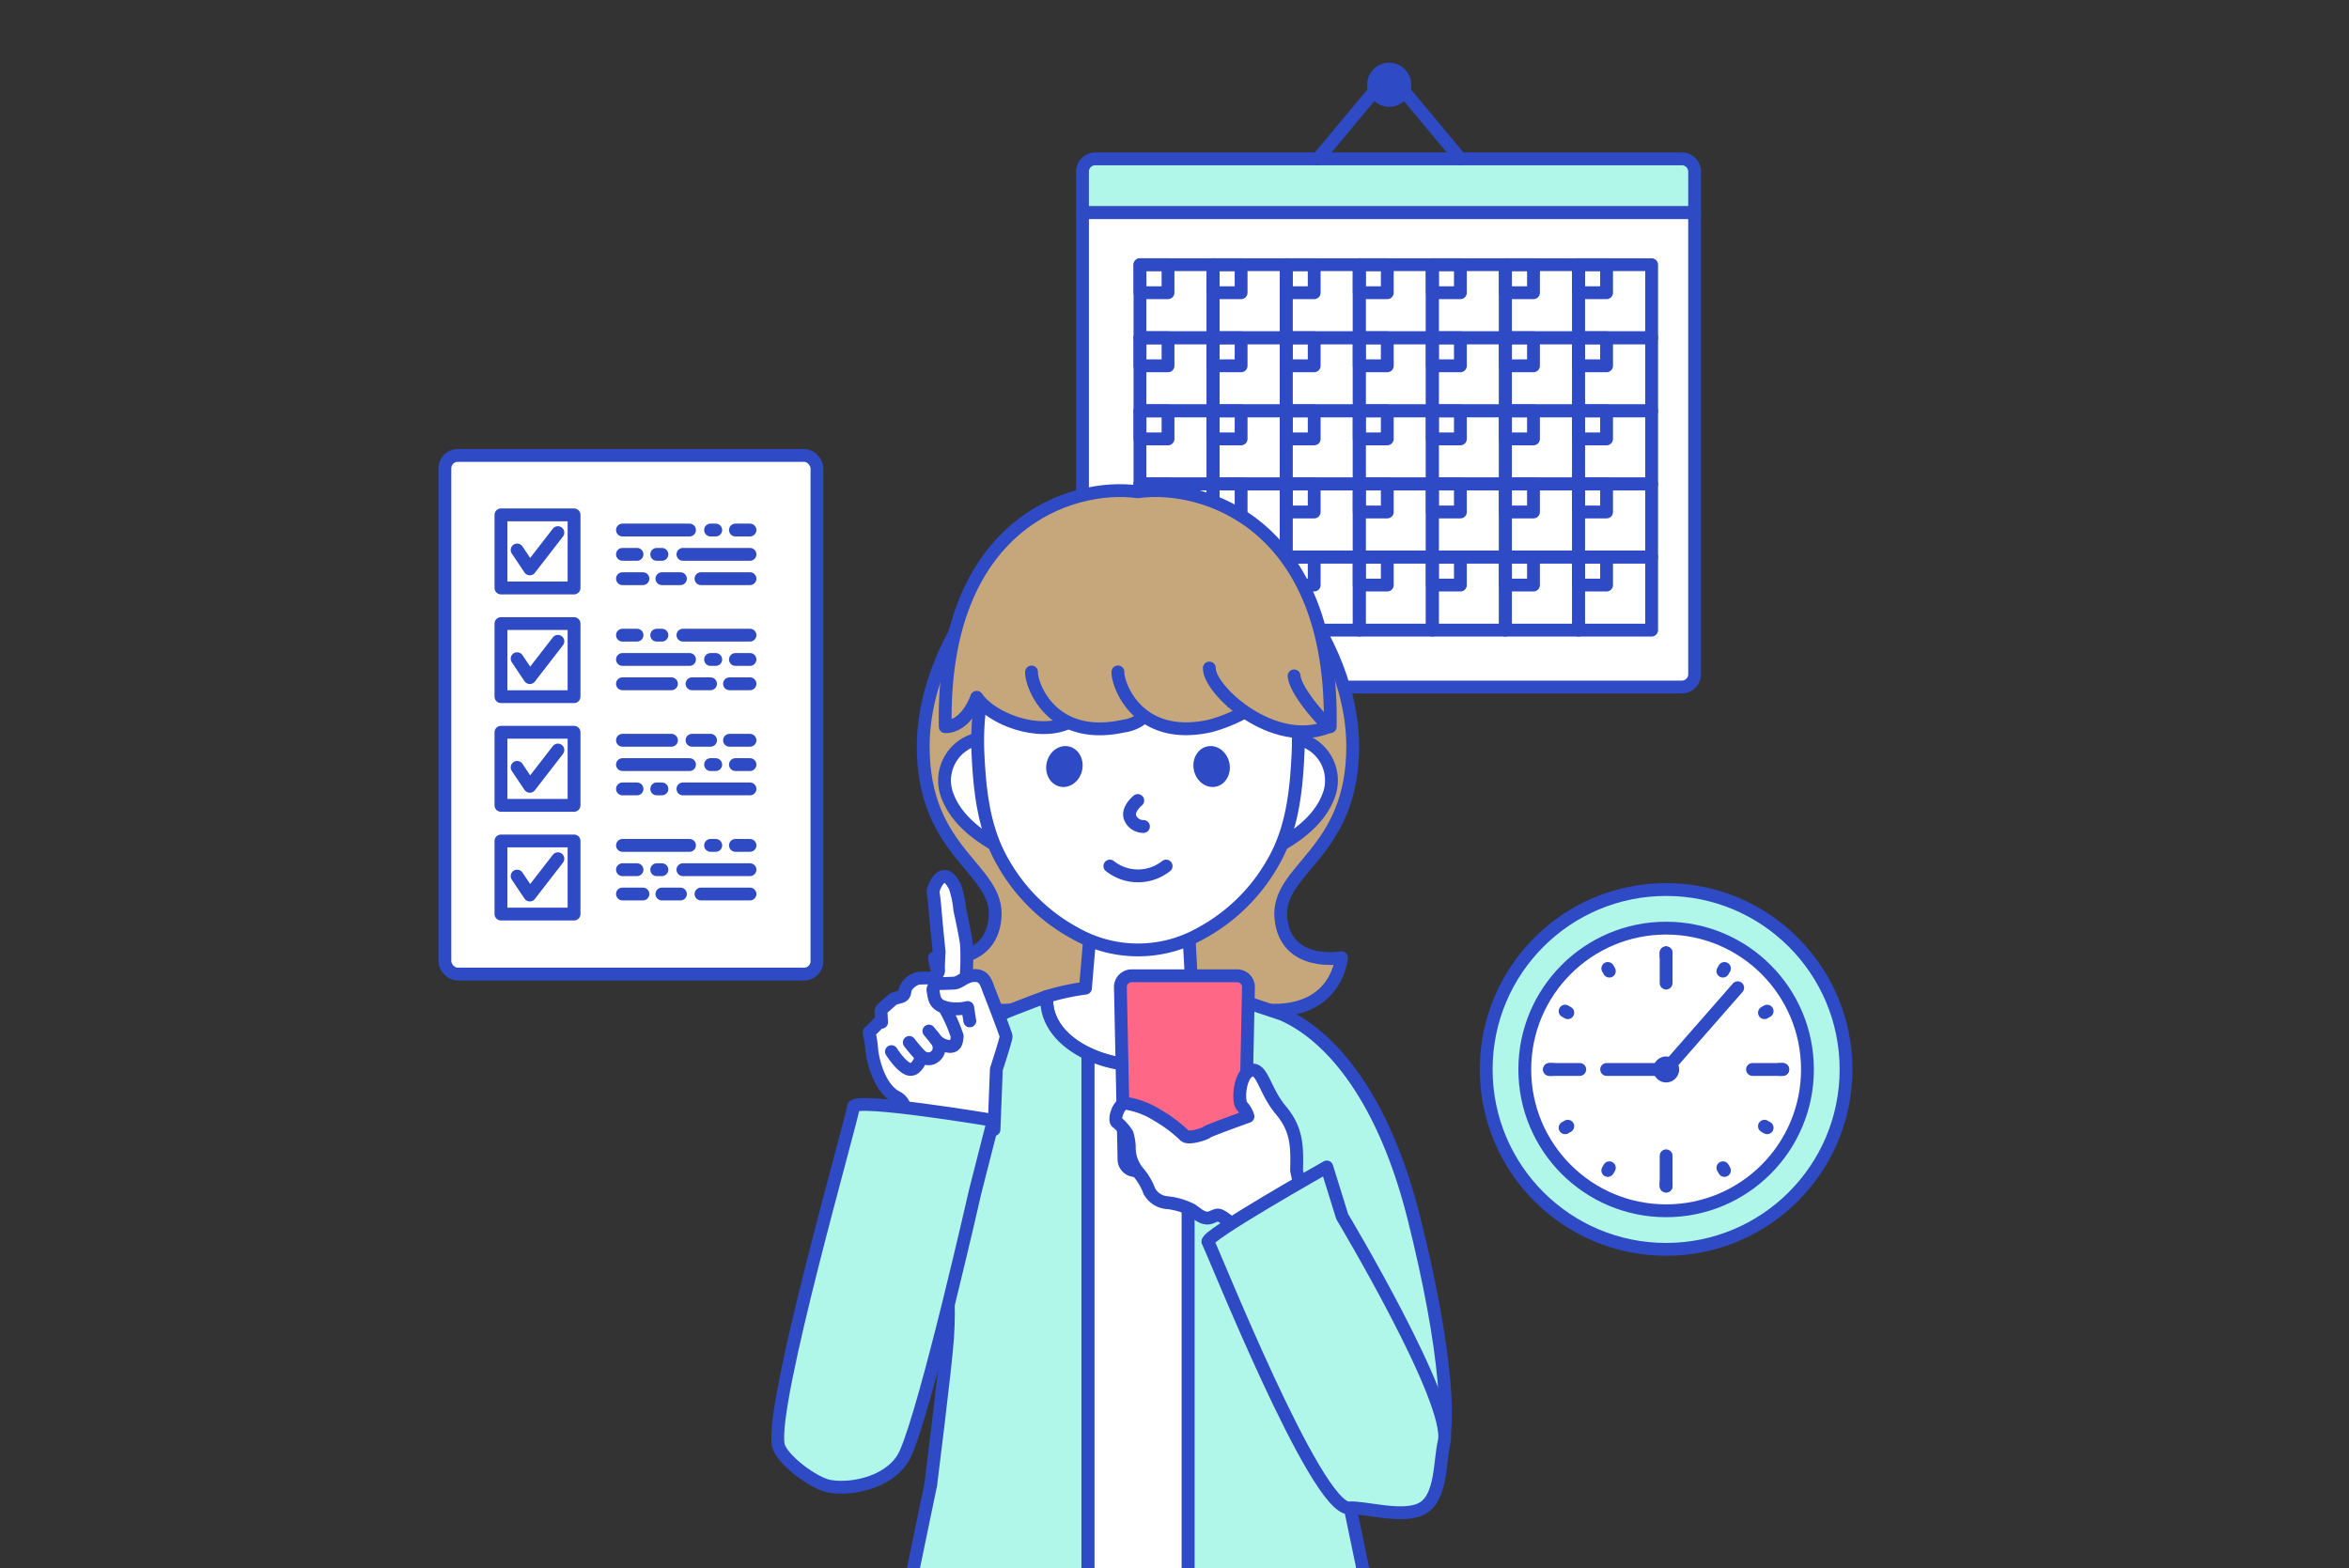 <svg xmlns="http://www.w3.org/2000/svg" xmlns:xlink="http://www.w3.org/1999/xlink" width="178.38" height="119.115" viewBox="0 0 178.38 119.115"><rect x="0" y="0" width="178.38" height="119.115" fill="#333333" stroke="none"/><defs><clipPath id="a"><rect width="178.38" height="119.115" fill="none"/></clipPath></defs><g transform="translate(-273.03 -98.415)"><circle cx="1.676" cy="1.676" r="1.676" transform="translate(376.846 103.176)" fill="#2e4ac4"/><path d="M.974,0H45.511a.974.974,0,0,1,.974.974V4.089a0,0,0,0,1,0,0H0a0,0,0,0,1,0,0V.974A.974.974,0,0,1,.974,0Z" transform="translate(355.233 110.479)" fill="#b0f7e9" stroke="#2e4ac4" stroke-linecap="round" stroke-linejoin="round" stroke-width="0.974"/><path d="M392.325,110.95l-5.367-6.435h-.092L381.5,110.95" transform="translate(-8.39 -0.472)" fill="none" stroke="#2e4ac4" stroke-linecap="round" stroke-linejoin="round" stroke-width="0.974"/><g transform="translate(273.03 98.415)"><g clip-path="url(#a)"><path d="M0,0H46.485a0,0,0,0,1,0,0V35.052a.974.974,0,0,1-.974.974H.974A.974.974,0,0,1,0,35.052V0A0,0,0,0,1,0,0Z" transform="translate(82.204 16.152)" fill="#fff" stroke="#2e4ac4" stroke-linecap="round" stroke-linejoin="round" stroke-width="0.974"/><rect width="2.129" height="2.129" transform="translate(86.569 25.653)" fill="none" stroke="#2e4ac4" stroke-linecap="round" stroke-linejoin="round" stroke-width="0.974"/><rect width="2.129" height="2.129" transform="translate(86.569 20.102)" fill="none" stroke="#2e4ac4" stroke-linecap="round" stroke-linejoin="round" stroke-width="0.974"/><rect width="2.129" height="2.129" transform="translate(92.119 20.102)" fill="none" stroke="#2e4ac4" stroke-linecap="round" stroke-linejoin="round" stroke-width="0.974"/><rect width="2.129" height="2.129" transform="translate(97.67 20.102)" fill="none" stroke="#2e4ac4" stroke-linecap="round" stroke-linejoin="round" stroke-width="0.974"/><rect width="2.129" height="2.129" transform="translate(103.22 20.102)" fill="none" stroke="#2e4ac4" stroke-linecap="round" stroke-linejoin="round" stroke-width="0.974"/><rect width="2.129" height="2.129" transform="translate(108.771 20.102)" fill="none" stroke="#2e4ac4" stroke-linecap="round" stroke-linejoin="round" stroke-width="0.974"/><rect width="2.129" height="2.129" transform="translate(114.321 20.102)" fill="none" stroke="#2e4ac4" stroke-linecap="round" stroke-linejoin="round" stroke-width="0.974"/><rect width="2.129" height="2.129" transform="translate(92.119 25.653)" fill="none" stroke="#2e4ac4" stroke-linecap="round" stroke-linejoin="round" stroke-width="0.974"/><rect width="2.129" height="2.129" transform="translate(119.872 20.102)" fill="none" stroke="#2e4ac4" stroke-linecap="round" stroke-linejoin="round" stroke-width="0.974"/><rect width="2.129" height="2.129" transform="translate(97.67 25.653)" fill="none" stroke="#2e4ac4" stroke-linecap="round" stroke-linejoin="round" stroke-width="0.974"/><rect width="2.129" height="2.129" transform="translate(103.22 25.653)" fill="none" stroke="#2e4ac4" stroke-linecap="round" stroke-linejoin="round" stroke-width="0.974"/><rect width="2.129" height="2.129" transform="translate(108.771 25.653)" fill="none" stroke="#2e4ac4" stroke-linecap="round" stroke-linejoin="round" stroke-width="0.974"/><rect width="2.129" height="2.129" transform="translate(114.321 25.653)" fill="none" stroke="#2e4ac4" stroke-linecap="round" stroke-linejoin="round" stroke-width="0.974"/><rect width="2.129" height="2.129" transform="translate(119.872 25.653)" fill="none" stroke="#2e4ac4" stroke-linecap="round" stroke-linejoin="round" stroke-width="0.974"/><rect width="2.129" height="2.129" transform="translate(86.569 31.203)" fill="none" stroke="#2e4ac4" stroke-linecap="round" stroke-linejoin="round" stroke-width="0.974"/><rect width="2.129" height="2.129" transform="translate(92.119 31.203)" fill="none" stroke="#2e4ac4" stroke-linecap="round" stroke-linejoin="round" stroke-width="0.974"/><rect width="2.129" height="2.129" transform="translate(97.67 31.203)" fill="none" stroke="#2e4ac4" stroke-linecap="round" stroke-linejoin="round" stroke-width="0.974"/><rect width="2.129" height="2.129" transform="translate(103.22 31.203)" fill="none" stroke="#2e4ac4" stroke-linecap="round" stroke-linejoin="round" stroke-width="0.974"/><rect width="2.129" height="2.129" transform="translate(108.771 31.203)" fill="none" stroke="#2e4ac4" stroke-linecap="round" stroke-linejoin="round" stroke-width="0.974"/><rect width="2.129" height="2.129" transform="translate(114.321 31.203)" fill="none" stroke="#2e4ac4" stroke-linecap="round" stroke-linejoin="round" stroke-width="0.974"/><rect width="2.129" height="2.129" transform="translate(119.872 31.203)" fill="none" stroke="#2e4ac4" stroke-linecap="round" stroke-linejoin="round" stroke-width="0.974"/><rect width="2.129" height="2.129" transform="translate(86.569 36.754)" fill="none" stroke="#2e4ac4" stroke-linecap="round" stroke-linejoin="round" stroke-width="0.974"/><rect width="2.129" height="2.129" transform="translate(92.119 36.754)" fill="none" stroke="#2e4ac4" stroke-linecap="round" stroke-linejoin="round" stroke-width="0.974"/><rect width="2.129" height="2.129" transform="translate(97.67 36.754)" fill="none" stroke="#2e4ac4" stroke-linecap="round" stroke-linejoin="round" stroke-width="0.974"/><rect width="2.129" height="2.129" transform="translate(103.22 36.754)" fill="none" stroke="#2e4ac4" stroke-linecap="round" stroke-linejoin="round" stroke-width="0.974"/><rect width="2.129" height="2.129" transform="translate(108.771 36.754)" fill="none" stroke="#2e4ac4" stroke-linecap="round" stroke-linejoin="round" stroke-width="0.974"/><rect width="2.129" height="2.129" transform="translate(114.321 36.754)" fill="none" stroke="#2e4ac4" stroke-linecap="round" stroke-linejoin="round" stroke-width="0.974"/><rect width="2.129" height="2.129" transform="translate(119.872 36.754)" fill="none" stroke="#2e4ac4" stroke-linecap="round" stroke-linejoin="round" stroke-width="0.974"/><rect width="2.129" height="2.129" transform="translate(86.569 42.304)" fill="none" stroke="#2e4ac4" stroke-linecap="round" stroke-linejoin="round" stroke-width="0.974"/><rect width="2.129" height="2.129" transform="translate(92.119 42.304)" fill="none" stroke="#2e4ac4" stroke-linecap="round" stroke-linejoin="round" stroke-width="0.974"/><rect width="2.129" height="2.129" transform="translate(97.67 42.304)" fill="none" stroke="#2e4ac4" stroke-linecap="round" stroke-linejoin="round" stroke-width="0.974"/><rect width="2.129" height="2.129" transform="translate(103.22 42.304)" fill="none" stroke="#2e4ac4" stroke-linecap="round" stroke-linejoin="round" stroke-width="0.974"/><rect width="2.129" height="2.129" transform="translate(108.771 42.304)" fill="none" stroke="#2e4ac4" stroke-linecap="round" stroke-linejoin="round" stroke-width="0.974"/><rect width="2.129" height="2.129" transform="translate(114.321 42.304)" fill="none" stroke="#2e4ac4" stroke-linecap="round" stroke-linejoin="round" stroke-width="0.974"/><rect width="2.129" height="2.129" transform="translate(119.872 42.304)" fill="none" stroke="#2e4ac4" stroke-linecap="round" stroke-linejoin="round" stroke-width="0.974"/><rect width="5.551" height="5.551" transform="translate(86.569 20.102)" fill="none" stroke="#2e4ac4" stroke-linecap="round" stroke-linejoin="round" stroke-width="0.974"/><rect width="5.551" height="5.551" transform="translate(92.119 20.102)" fill="none" stroke="#2e4ac4" stroke-linecap="round" stroke-linejoin="round" stroke-width="0.974"/><rect width="5.551" height="5.551" transform="translate(97.67 20.102)" fill="none" stroke="#2e4ac4" stroke-linecap="round" stroke-linejoin="round" stroke-width="0.974"/><rect width="5.551" height="5.551" transform="translate(103.22 20.102)" fill="none" stroke="#2e4ac4" stroke-linecap="round" stroke-linejoin="round" stroke-width="0.974"/><rect width="5.551" height="5.551" transform="translate(108.771 20.102)" fill="none" stroke="#2e4ac4" stroke-linecap="round" stroke-linejoin="round" stroke-width="0.974"/><rect width="5.551" height="5.551" transform="translate(114.321 20.102)" fill="none" stroke="#2e4ac4" stroke-linecap="round" stroke-linejoin="round" stroke-width="0.974"/><rect width="5.551" height="5.551" transform="translate(119.872 20.102)" fill="none" stroke="#2e4ac4" stroke-linecap="round" stroke-linejoin="round" stroke-width="0.974"/><rect width="5.551" height="5.551" transform="translate(86.569 25.653)" fill="none" stroke="#2e4ac4" stroke-linecap="round" stroke-linejoin="round" stroke-width="0.974"/><rect width="5.551" height="5.551" transform="translate(92.119 25.653)" fill="none" stroke="#2e4ac4" stroke-linecap="round" stroke-linejoin="round" stroke-width="0.974"/><rect width="5.551" height="5.551" transform="translate(97.67 25.653)" fill="none" stroke="#2e4ac4" stroke-linecap="round" stroke-linejoin="round" stroke-width="0.974"/><rect width="5.551" height="5.551" transform="translate(103.22 25.653)" fill="none" stroke="#2e4ac4" stroke-linecap="round" stroke-linejoin="round" stroke-width="0.974"/><rect width="5.551" height="5.551" transform="translate(108.771 25.653)" fill="none" stroke="#2e4ac4" stroke-linecap="round" stroke-linejoin="round" stroke-width="0.974"/><rect width="5.551" height="5.551" transform="translate(114.321 25.653)" fill="none" stroke="#2e4ac4" stroke-linecap="round" stroke-linejoin="round" stroke-width="0.974"/><rect width="5.551" height="5.551" transform="translate(119.872 25.653)" fill="none" stroke="#2e4ac4" stroke-linecap="round" stroke-linejoin="round" stroke-width="0.974"/><rect width="5.551" height="5.551" transform="translate(86.569 31.203)" fill="none" stroke="#2e4ac4" stroke-linecap="round" stroke-linejoin="round" stroke-width="0.974"/><rect width="5.551" height="5.551" transform="translate(92.119 31.203)" fill="none" stroke="#2e4ac4" stroke-linecap="round" stroke-linejoin="round" stroke-width="0.974"/><rect width="5.551" height="5.551" transform="translate(97.67 31.203)" fill="none" stroke="#2e4ac4" stroke-linecap="round" stroke-linejoin="round" stroke-width="0.974"/><rect width="5.551" height="5.551" transform="translate(103.22 31.203)" fill="none" stroke="#2e4ac4" stroke-linecap="round" stroke-linejoin="round" stroke-width="0.974"/><rect width="5.551" height="5.551" transform="translate(108.771 31.203)" fill="none" stroke="#2e4ac4" stroke-linecap="round" stroke-linejoin="round" stroke-width="0.974"/><rect width="5.551" height="5.551" transform="translate(114.321 31.203)" fill="none" stroke="#2e4ac4" stroke-linecap="round" stroke-linejoin="round" stroke-width="0.974"/><rect width="5.551" height="5.551" transform="translate(119.872 31.203)" fill="none" stroke="#2e4ac4" stroke-linecap="round" stroke-linejoin="round" stroke-width="0.974"/><rect width="5.551" height="5.551" transform="translate(86.569 36.754)" fill="none" stroke="#2e4ac4" stroke-linecap="round" stroke-linejoin="round" stroke-width="0.974"/><rect width="5.551" height="5.551" transform="translate(92.119 36.754)" fill="none" stroke="#2e4ac4" stroke-linecap="round" stroke-linejoin="round" stroke-width="0.974"/><rect width="5.551" height="5.551" transform="translate(97.67 36.754)" fill="none" stroke="#2e4ac4" stroke-linecap="round" stroke-linejoin="round" stroke-width="0.974"/><rect width="5.551" height="5.551" transform="translate(103.22 36.754)" fill="none" stroke="#2e4ac4" stroke-linecap="round" stroke-linejoin="round" stroke-width="0.974"/><rect width="5.551" height="5.551" transform="translate(108.771 36.754)" fill="none" stroke="#2e4ac4" stroke-linecap="round" stroke-linejoin="round" stroke-width="0.974"/><rect width="5.551" height="5.551" transform="translate(114.321 36.754)" fill="none" stroke="#2e4ac4" stroke-linecap="round" stroke-linejoin="round" stroke-width="0.974"/><rect width="5.551" height="5.551" transform="translate(119.872 36.754)" fill="none" stroke="#2e4ac4" stroke-linecap="round" stroke-linejoin="round" stroke-width="0.974"/><rect width="5.551" height="5.551" transform="translate(86.569 42.304)" fill="none" stroke="#2e4ac4" stroke-linecap="round" stroke-linejoin="round" stroke-width="0.974"/><rect width="5.551" height="5.551" transform="translate(92.119 42.304)" fill="none" stroke="#2e4ac4" stroke-linecap="round" stroke-linejoin="round" stroke-width="0.974"/><rect width="5.551" height="5.551" transform="translate(97.67 42.304)" fill="none" stroke="#2e4ac4" stroke-linecap="round" stroke-linejoin="round" stroke-width="0.974"/><rect width="5.551" height="5.551" transform="translate(103.22 42.304)" fill="none" stroke="#2e4ac4" stroke-linecap="round" stroke-linejoin="round" stroke-width="0.974"/><rect width="5.551" height="5.551" transform="translate(108.771 42.304)" fill="none" stroke="#2e4ac4" stroke-linecap="round" stroke-linejoin="round" stroke-width="0.974"/><rect width="5.551" height="5.551" transform="translate(114.321 42.304)" fill="none" stroke="#2e4ac4" stroke-linecap="round" stroke-linejoin="round" stroke-width="0.974"/><rect width="5.551" height="5.551" transform="translate(119.872 42.304)" fill="none" stroke="#2e4ac4" stroke-linecap="round" stroke-linejoin="round" stroke-width="0.974"/><path d="M361.68,210.579" transform="translate(-279.887 -107.092)" fill="#b0f7e9" stroke="#2e4ac4" stroke-linecap="round" stroke-linejoin="round" stroke-width="0.974"/><path d="M372.287,177.782c8.091,2.209,8.491-3.482,8.491-3.482s-4.257.756-4.6-3.02,5.493-4.859,5.453-13.1c-.045-9.1-9.029-19.064-16.538-19.064h.461c-7.508,0-16.493,9.968-16.538,19.064-.041,8.246,5.794,9.329,5.454,13.1s-4.6,3.02-4.6,3.02.4,5.691,8.491,3.482" transform="translate(-278.908 -101.563)" fill="#c6a67b" stroke="#2e4ac4" stroke-linecap="round" stroke-linejoin="round" stroke-width="0.974"/><g transform="translate(71.737 56.057)"><path d="M379.224,159.172a3.223,3.223,0,0,1,2.756,4.51c-.976,2.483-4.1,3.863-4.1,3.863v-8.373Z" transform="translate(-352.878 -159.172)" fill="#fff" stroke="#2e4ac4" stroke-linecap="round" stroke-linejoin="round" stroke-width="0.974"/><path d="M353.8,159.172a3.224,3.224,0,0,0-2.757,4.51c.976,2.483,4.1,3.863,4.1,3.863v-8.373Z" transform="translate(-350.781 -159.172)" fill="#fff" stroke="#2e4ac4" stroke-linecap="round" stroke-linejoin="round" stroke-width="0.974"/></g><path d="M366.113,185.155c3.142,0,7.161-1.955,6.921-5.239a17.368,17.368,0,0,0-2.836-.611l-.28-5.168L362.573,174l-.451,5.31a18,18,0,0,0-2.93.635C358.973,183.21,362.979,185.155,366.113,185.155Z" transform="translate(-279.694 -104.262)" fill="#fff" stroke="#2e4ac4" stroke-linecap="round" stroke-linejoin="round" stroke-width="0.974"/><path d="M365.673,144.079c-7.105,0-12.593,6.018-12.151,15.162.147,3.034.487,5.775,1.912,8.23a13.871,13.871,0,0,0,5.5,5.379,9.657,9.657,0,0,0,9.478,0,13.874,13.874,0,0,0,5.5-5.379c1.424-2.455,1.764-5.2,1.911-8.23C378.265,150.1,372.778,144.079,365.673,144.079Z" transform="translate(-279.254 -101.948)" fill="#fff" stroke="#2e4ac4" stroke-linecap="round" stroke-linejoin="round" stroke-width="0.974"/><g transform="translate(79.147 56.391)"><ellipse cx="1.563" cy="1.375" rx="1.563" ry="1.375" transform="translate(0 3.051) rotate(-77.414)" fill="#2e4ac4"/><ellipse cx="1.375" cy="1.563" rx="1.375" ry="1.563" transform="translate(11.179 0.599) rotate(-12.586)" fill="#2e4ac4"/></g><path d="M367.054,166.281a1.081,1.081,0,0,1-.99-.617c-.312-.653.558-1.354.558-1.354" transform="translate(-280.221 -103.512)" fill="none" stroke="#2e4ac4" stroke-linecap="round" stroke-linejoin="round" stroke-width="0.974"/><path d="M359.192,156.661a2.541,2.541,0,0,1,2.93,0" transform="translate(-279.695 -102.885)" fill="none" stroke="#e20067" stroke-linecap="round" stroke-linejoin="round" stroke-width="0.731"/><path d="M371.5,156.661a2.539,2.539,0,0,1,2.929,0" transform="translate(-280.647 -102.885)" fill="none" stroke="#e20067" stroke-linecap="round" stroke-linejoin="round" stroke-width="0.731"/><g transform="translate(71.777 37.26)"><path d="M360.2,156.409c-2.3,1.093-5.875-.28-6.981-1.913,0,0-.746,2.237-2.392,2.237-.289-15.389,9.568-18.541,14.617-17.845,5.049-.7,14.905,2.456,14.617,17.845l-6.522-1.105-7.585.313-5.754.468" transform="translate(-350.824 -138.799)" fill="#c6a67b" stroke="#2e4ac4" stroke-linecap="round" stroke-linejoin="round" stroke-width="0.974"/><path d="M366.506,157.1a2.8,2.8,0,0,1-1.557.732c-5.539,1.237-7.062-3.171-7.018-4.1" transform="translate(-351.374 -139.954)" fill="#c6a67b" stroke="#2e4ac4" stroke-linecap="round" stroke-linejoin="round" stroke-width="0.974"/><path d="M365.042,153.724c-.044.932,1.48,5.34,7.018,4.1a11.639,11.639,0,0,0,2.582-1.044" transform="translate(-351.924 -139.954)" fill="#c6a67b" stroke="#2e4ac4" stroke-linecap="round" stroke-linejoin="round" stroke-width="0.974"/><path d="M379,154c.125,1.352,2.629,3.866,2.629,3.866-4.214,1.723-9.131-2.835-9.064-4.463" transform="translate(-352.506 -139.929)" fill="#c6a67b" stroke="#2e4ac4" stroke-linecap="round" stroke-linejoin="round" stroke-width="0.974"/></g><path d="M360.886,157.26" transform="translate(-279.826 -102.967)" fill="#f4d5b0" stroke="#2e4ac4" stroke-linecap="round" stroke-linejoin="round" stroke-width="0.974"/><path d="M366.375,186.018a9.132,9.132,0,0,1-3.8-.872v43.566h7.61V185.146A9.135,9.135,0,0,1,366.375,186.018Z" transform="translate(-279.956 -105.124)" fill="#fff" stroke="#2e4ac4" stroke-linecap="round" stroke-linejoin="round" stroke-width="0.974"/><path d="M368.651,169.706a3.437,3.437,0,0,1-4.273,0" transform="translate(-280.096 -103.93)" fill="none" stroke="#2e4ac4" stroke-linecap="round" stroke-linejoin="round" stroke-width="0.974"/><path d="M349.426,217.648s1.168-9.216,1.3-11.335c.339-5.234-.782-7.3-.835-9.432s2.278-7.158,2.278-7.158l-3.234-4.951c1.508-1.356,6.6-3.334,9.324-4.334-.133,1.979,1.283,3.472,3.117,4.343v43.566H347.2l2.265-10.924" transform="translate(-278.767 -104.76)" fill="#b0f7e9" stroke="#2e4ac4" stroke-linecap="round" stroke-linejoin="round" stroke-width="0.974"/><path d="M383.665,219.818s-1.168-9.216-1.3-11.335" transform="translate(-281.487 -106.929)" fill="#b0f7e9" stroke="#2e4ac4" stroke-linecap="round" stroke-linejoin="round" stroke-width="0.974"/><path d="M351.941,178a18.032,18.032,0,0,0,.01-2.345c-.094-.726-.5-2.561-.5-2.561a7.627,7.627,0,0,0-.373-1.772c-.223-.384-.474-.829-.885-.753s-.82.962-.763,1.237.144,1.257.2,1.932.253,2.552.253,2.552-.075,1.169-.043,1.382c.037.258-.4.616-.4.616a9.259,9.259,0,0,0-1.171.006,1.592,1.592,0,0,0-.845.61,1.053,1.053,0,0,0-.154.46.4.4,0,0,1-.287.328l-.485.137a.429.429,0,0,0-.163.09l-.771.687a.32.32,0,0,0-.092.335l.041.691-.21.024s-.612.65-.708.7.065.206.161,1.289.67,3.059,1.893,3.678.49,2.656.49,2.656l6.908-.2.179-4.577s.763-2.324.74-2.505-1.085-2.942-1.293-3.458-.312-1.154-1.072-1.153-1.091.542-1.586.574-1.211.037-1.211.037-.472.213-.381.581.024.941.841,1.215a3.606,3.606,0,0,0,1.785.021l.158,1.016" transform="translate(-278.564 -103.996)" fill="#fff" stroke="#2e4ac4" stroke-linecap="round" stroke-linejoin="round" stroke-width="0.974"/><path d="M352.041,195.918c.678-2.658,1.374-5.38,1.374-5.38s-10.6-1.776-10.63-1.024-6.395,22.73-5.691,25.72c.245,1.045,2.689,2.9,3.914,3.1,1.8.3,4.79-.379,5.743-2.516C348.353,212.223,352.041,195.918,352.041,195.918Z" transform="translate(-277.981 -105.448)" fill="#b0f7e9" stroke="#2e4ac4" stroke-linecap="round" stroke-linejoin="round" stroke-width="0.974"/><g transform="translate(90.232 75.682)"><path d="M378.586,181.909" transform="translate(-371.427 -180.555)" fill="#b0f7e9" stroke="#2e4ac4" stroke-linecap="round" stroke-linejoin="round" stroke-width="0.974"/><path d="M389.54,215.513c1.554-1.008.86-8.574-1.59-18.3-2.227-8.851-6.127-13.715-9.965-15.414l-4.042-1.354c.132,1.978-1.284,3.471-3.117,4.342v43.566h14.184l-2.266-10.923Z" transform="translate(-370.827 -180.442)" fill="#b0f7e9" stroke="#2e4ac4" stroke-linecap="round" stroke-linejoin="round" stroke-width="0.974"/></g><path d="M350.648,181.326a11.615,11.615,0,0,1,.984,2.193c-.036.322-.035.9-.725.766l-.113-.021a1.418,1.418,0,0,1-.886-.609l-.425-.519" transform="translate(-278.944 -104.829)" fill="none" stroke="#2e4ac4" stroke-linecap="round" stroke-linejoin="round" stroke-width="0.974"/><path d="M347.87,184.224a11.146,11.146,0,0,0,.893,1.037.914.914,0,0,0,.72.193.842.842,0,0,0,.61-1.076" transform="translate(-278.819 -105.053)" fill="none" stroke="#2e4ac4" stroke-linecap="round" stroke-linejoin="round" stroke-width="0.974"/><path d="M346.4,184.979s.682,1.081,1.256,1.315.91-.633.91-.633" transform="translate(-278.705 -105.111)" fill="none" stroke="#2e4ac4" stroke-linecap="round" stroke-linejoin="round" stroke-width="0.974"/><path d="M365.517,192.654a.855.855,0,0,0,.855.878h7.472a.857.857,0,0,0,.856-.878l.27-13.083a.857.857,0,0,0-.856-.834H366.1a.856.856,0,0,0-.856.834Z" transform="translate(-280.163 -104.628)" fill="#ff6786" stroke="#2e4ac4" stroke-miterlimit="10" stroke-width="0.974"/><path d="M378.594,194.141c.037-1.759.073-3.087-1.19-4.588s-1.408-3.284-2.278-3.03-1.02,2.352-.676,2.712a1.946,1.946,0,0,1,.452.786s-3.029,1.081-3.118,1.194-1.441.58-1.711.244a10.518,10.518,0,0,0-2.039-1.522,6.22,6.22,0,0,0-2.448-.922c-.543.062-.908,1.31-.618,1.464a3.646,3.646,0,0,1,.76.866,4.051,4.051,0,0,1,.164.967,2.882,2.882,0,0,0,.662,1.927,4.758,4.758,0,0,1,.858,1.452,1.683,1.683,0,0,0,1.266.869,5.229,5.229,0,0,1,1.933.549c.43.276.911.794,1.47.583s.511-.315,1.136.123,2,2.075,3.011,1.924,2.928-.858,3.048-1.27A34.781,34.781,0,0,0,378.594,194.141Z" transform="translate(-280.133 -105.229)" fill="#fff" stroke="#2e4ac4" stroke-linecap="round" stroke-linejoin="round" stroke-width="0.974"/><path d="M382.646,198.245c-.579-1.862-1.172-3.77-1.172-3.77s-9.318,5.262-9.023,5.693,8.183,20.364,10.72,20.2c1.225-.08,4.206.865,5.618,0s1.253-3.538,1.6-5.034C391.091,212.341,382.646,198.245,382.646,198.245Z" transform="translate(-280.72 -105.846)" fill="#b0f7e9" stroke="#2e4ac4" stroke-linecap="round" stroke-linejoin="round" stroke-width="0.974"/><rect width="28.252" height="39.393" rx="0.974" transform="translate(33.785 34.588)" fill="#fff" stroke="#2e4ac4" stroke-linecap="round" stroke-linejoin="round" stroke-width="0.974"/><circle cx="13.664" cy="13.664" r="13.664" transform="translate(112.859 67.558)" fill="#b0f7e9" stroke="#2e4ac4" stroke-linecap="round" stroke-linejoin="round" stroke-width="0.974"/><circle cx="10.733" cy="10.733" r="10.733" transform="translate(115.79 70.49)" fill="#fff" stroke="#2e4ac4" stroke-linecap="round" stroke-linejoin="round" stroke-width="0.974"/><circle cx="0.989" cy="0.989" r="0.989" transform="translate(125.535 80.234)" fill="#2e4ac4"/><line y1="6.206" x2="5.435" transform="translate(126.523 75.017)" fill="none" stroke="#2e4ac4" stroke-linecap="round" stroke-linejoin="round" stroke-width="0.974"/><line x1="3.855" transform="translate(122.006 81.223)" fill="none" stroke="#2e4ac4" stroke-linecap="round" stroke-linejoin="round" stroke-width="0.974"/><rect width="5.551" height="5.551" transform="translate(38.042 39.103)" fill="none" stroke="#2e4ac4" stroke-linecap="round" stroke-linejoin="round" stroke-width="0.974"/><path d="M315.592,143.576l.963,1.438,2.132-2.756" transform="translate(-276.322 -101.807)" fill="none" stroke="#2e4ac4" stroke-linecap="round" stroke-linejoin="round" stroke-width="0.974"/><rect width="5.551" height="5.551" transform="translate(38.042 47.359)" fill="none" stroke="#2e4ac4" stroke-linecap="round" stroke-linejoin="round" stroke-width="0.974"/><path d="M315.592,152.524l.963,1.438,2.132-2.756" transform="translate(-276.322 -102.499)" fill="none" stroke="#2e4ac4" stroke-linecap="round" stroke-linejoin="round" stroke-width="0.974"/><rect width="5.551" height="5.551" transform="translate(38.042 55.614)" fill="none" stroke="#2e4ac4" stroke-linecap="round" stroke-linejoin="round" stroke-width="0.974"/><path d="M315.592,161.472l.963,1.438,2.132-2.756" transform="translate(-276.322 -103.191)" fill="none" stroke="#2e4ac4" stroke-linecap="round" stroke-linejoin="round" stroke-width="0.974"/><rect width="5.551" height="5.551" transform="translate(38.042 63.87)" fill="none" stroke="#2e4ac4" stroke-linecap="round" stroke-linejoin="round" stroke-width="0.974"/><path d="M315.592,170.42l.963,1.438,2.132-2.756" transform="translate(-276.322 -103.883)" fill="none" stroke="#2e4ac4" stroke-linecap="round" stroke-linejoin="round" stroke-width="0.974"/><line x2="5.093" transform="translate(47.269 40.255)" fill="none" stroke="#2e4ac4" stroke-linecap="round" stroke-linejoin="round" stroke-width="0.974"/><line x2="0.393" transform="translate(53.959 40.255)" fill="none" stroke="#2e4ac4" stroke-linecap="round" stroke-linejoin="round" stroke-width="0.974"/><line x2="1.105" transform="translate(55.848 40.255)" fill="none" stroke="#2e4ac4" stroke-linecap="round" stroke-linejoin="round" stroke-width="0.974"/><line x1="5.093" transform="translate(51.86 42.102)" fill="none" stroke="#2e4ac4" stroke-linecap="round" stroke-linejoin="round" stroke-width="0.974"/><line x1="0.393" transform="translate(49.871 42.102)" fill="none" stroke="#2e4ac4" stroke-linecap="round" stroke-linejoin="round" stroke-width="0.974"/><line x1="1.105" transform="translate(47.269 42.102)" fill="none" stroke="#2e4ac4" stroke-linecap="round" stroke-linejoin="round" stroke-width="0.974"/><line x1="3.721" transform="translate(53.232 43.949)" fill="none" stroke="#2e4ac4" stroke-linecap="round" stroke-linejoin="round" stroke-width="0.974"/><line x1="1.407" transform="translate(50.264 43.95)" fill="none" stroke="#2e4ac4" stroke-linecap="round" stroke-linejoin="round" stroke-width="0.974"/><line x1="1.555" transform="translate(47.269 43.949)" fill="none" stroke="#2e4ac4" stroke-linecap="round" stroke-linejoin="round" stroke-width="0.974"/><line x1="5.093" transform="translate(51.86 48.239)" fill="none" stroke="#2e4ac4" stroke-linecap="round" stroke-linejoin="round" stroke-width="0.974"/><line x1="0.393" transform="translate(49.871 48.239)" fill="none" stroke="#2e4ac4" stroke-linecap="round" stroke-linejoin="round" stroke-width="0.974"/><line x1="1.105" transform="translate(47.269 48.239)" fill="none" stroke="#2e4ac4" stroke-linecap="round" stroke-linejoin="round" stroke-width="0.974"/><line x2="5.093" transform="translate(47.269 50.085)" fill="none" stroke="#2e4ac4" stroke-linecap="round" stroke-linejoin="round" stroke-width="0.974"/><line x2="0.393" transform="translate(53.959 50.085)" fill="none" stroke="#2e4ac4" stroke-linecap="round" stroke-linejoin="round" stroke-width="0.974"/><line x2="1.105" transform="translate(55.848 50.085)" fill="none" stroke="#2e4ac4" stroke-linecap="round" stroke-linejoin="round" stroke-width="0.974"/><line x2="3.721" transform="translate(47.269 51.932)" fill="none" stroke="#2e4ac4" stroke-linecap="round" stroke-linejoin="round" stroke-width="0.974"/><line x2="1.407" transform="translate(52.551 51.933)" fill="none" stroke="#2e4ac4" stroke-linecap="round" stroke-linejoin="round" stroke-width="0.974"/><line x2="1.555" transform="translate(55.398 51.932)" fill="none" stroke="#2e4ac4" stroke-linecap="round" stroke-linejoin="round" stroke-width="0.974"/><line x1="5.093" transform="translate(51.86 59.916)" fill="none" stroke="#2e4ac4" stroke-linecap="round" stroke-linejoin="round" stroke-width="0.974"/><line x1="0.393" transform="translate(49.871 59.916)" fill="none" stroke="#2e4ac4" stroke-linecap="round" stroke-linejoin="round" stroke-width="0.974"/><line x1="1.105" transform="translate(47.269 59.916)" fill="none" stroke="#2e4ac4" stroke-linecap="round" stroke-linejoin="round" stroke-width="0.974"/><line x2="5.093" transform="translate(47.269 58.069)" fill="none" stroke="#2e4ac4" stroke-linecap="round" stroke-linejoin="round" stroke-width="0.974"/><line x2="0.393" transform="translate(53.959 58.069)" fill="none" stroke="#2e4ac4" stroke-linecap="round" stroke-linejoin="round" stroke-width="0.974"/><line x2="1.105" transform="translate(55.848 58.069)" fill="none" stroke="#2e4ac4" stroke-linecap="round" stroke-linejoin="round" stroke-width="0.974"/><line x2="3.721" transform="translate(47.269 56.223)" fill="none" stroke="#2e4ac4" stroke-linecap="round" stroke-linejoin="round" stroke-width="0.974"/><line x2="1.407" transform="translate(52.551 56.222)" fill="none" stroke="#2e4ac4" stroke-linecap="round" stroke-linejoin="round" stroke-width="0.974"/><line x2="1.555" transform="translate(55.398 56.223)" fill="none" stroke="#2e4ac4" stroke-linecap="round" stroke-linejoin="round" stroke-width="0.974"/><line x2="5.093" transform="translate(47.269 64.205)" fill="none" stroke="#2e4ac4" stroke-linecap="round" stroke-linejoin="round" stroke-width="0.974"/><line x2="0.393" transform="translate(53.959 64.205)" fill="none" stroke="#2e4ac4" stroke-linecap="round" stroke-linejoin="round" stroke-width="0.974"/><line x2="1.105" transform="translate(55.848 64.205)" fill="none" stroke="#2e4ac4" stroke-linecap="round" stroke-linejoin="round" stroke-width="0.974"/><line x1="5.093" transform="translate(51.86 66.052)" fill="none" stroke="#2e4ac4" stroke-linecap="round" stroke-linejoin="round" stroke-width="0.974"/><line x1="0.393" transform="translate(49.871 66.052)" fill="none" stroke="#2e4ac4" stroke-linecap="round" stroke-linejoin="round" stroke-width="0.974"/><line x1="1.105" transform="translate(47.269 66.052)" fill="none" stroke="#2e4ac4" stroke-linecap="round" stroke-linejoin="round" stroke-width="0.974"/><line x1="3.721" transform="translate(53.232 67.898)" fill="none" stroke="#2e4ac4" stroke-linecap="round" stroke-linejoin="round" stroke-width="0.974"/><line x1="1.407" transform="translate(50.264 67.899)" fill="none" stroke="#2e4ac4" stroke-linecap="round" stroke-linejoin="round" stroke-width="0.974"/><line x1="1.555" transform="translate(47.269 67.898)" fill="none" stroke="#2e4ac4" stroke-linecap="round" stroke-linejoin="round" stroke-width="0.974"/><line y2="2.3" transform="translate(126.523 72.365)" fill="#fff" stroke="#2e4ac4" stroke-linecap="round" stroke-linejoin="round" stroke-width="0.974"/><line y2="0.236" transform="translate(126.523 72.365)" fill="#fff" stroke="#2e4ac4" stroke-linecap="round" stroke-linejoin="round" stroke-width="0.974"/><line y2="0.236" transform="translate(126.523 89.845)" fill="#fff" stroke="#2e4ac4" stroke-linecap="round" stroke-linejoin="round" stroke-width="0.974"/><line x2="0.118" y2="0.204" transform="translate(122.094 73.552)" fill="#fff" stroke="#2e4ac4" stroke-linecap="round" stroke-linejoin="round" stroke-width="0.974"/><line x2="0.118" y2="0.204" transform="translate(130.834 88.689)" fill="#fff" stroke="#2e4ac4" stroke-linecap="round" stroke-linejoin="round" stroke-width="0.974"/><line x2="0.204" y2="0.118" transform="translate(118.852 76.794)" fill="#fff" stroke="#2e4ac4" stroke-linecap="round" stroke-linejoin="round" stroke-width="0.974"/><line x2="0.204" y2="0.118" transform="translate(133.99 85.534)" fill="#fff" stroke="#2e4ac4" stroke-linecap="round" stroke-linejoin="round" stroke-width="0.974"/><line x2="0.236" transform="translate(117.665 81.223)" fill="#fff" stroke="#2e4ac4" stroke-linecap="round" stroke-linejoin="round" stroke-width="0.974"/><line x2="0.236" transform="translate(135.145 81.223)" fill="#fff" stroke="#2e4ac4" stroke-linecap="round" stroke-linejoin="round" stroke-width="0.974"/><line y1="0.118" x2="0.204" transform="translate(118.852 85.534)" fill="#fff" stroke="#2e4ac4" stroke-linecap="round" stroke-linejoin="round" stroke-width="0.974"/><line y1="0.118" x2="0.204" transform="translate(133.99 76.794)" fill="#fff" stroke="#2e4ac4" stroke-linecap="round" stroke-linejoin="round" stroke-width="0.974"/><line y1="0.204" x2="0.118" transform="translate(122.094 88.689)" fill="#fff" stroke="#2e4ac4" stroke-linecap="round" stroke-linejoin="round" stroke-width="0.974"/><line y1="0.204" x2="0.118" transform="translate(130.834 73.552)" fill="#fff" stroke="#2e4ac4" stroke-linecap="round" stroke-linejoin="round" stroke-width="0.974"/><line y2="2.3" transform="translate(126.523 87.781)" fill="#fff" stroke="#2e4ac4" stroke-linecap="round" stroke-linejoin="round" stroke-width="0.974"/><line x2="2.3" transform="translate(117.665 81.223)" fill="#fff" stroke="#2e4ac4" stroke-linecap="round" stroke-linejoin="round" stroke-width="0.974"/><line x2="2.3" transform="translate(133.082 81.223)" fill="#fff" stroke="#2e4ac4" stroke-linecap="round" stroke-linejoin="round" stroke-width="0.974"/></g></g></g></svg>
